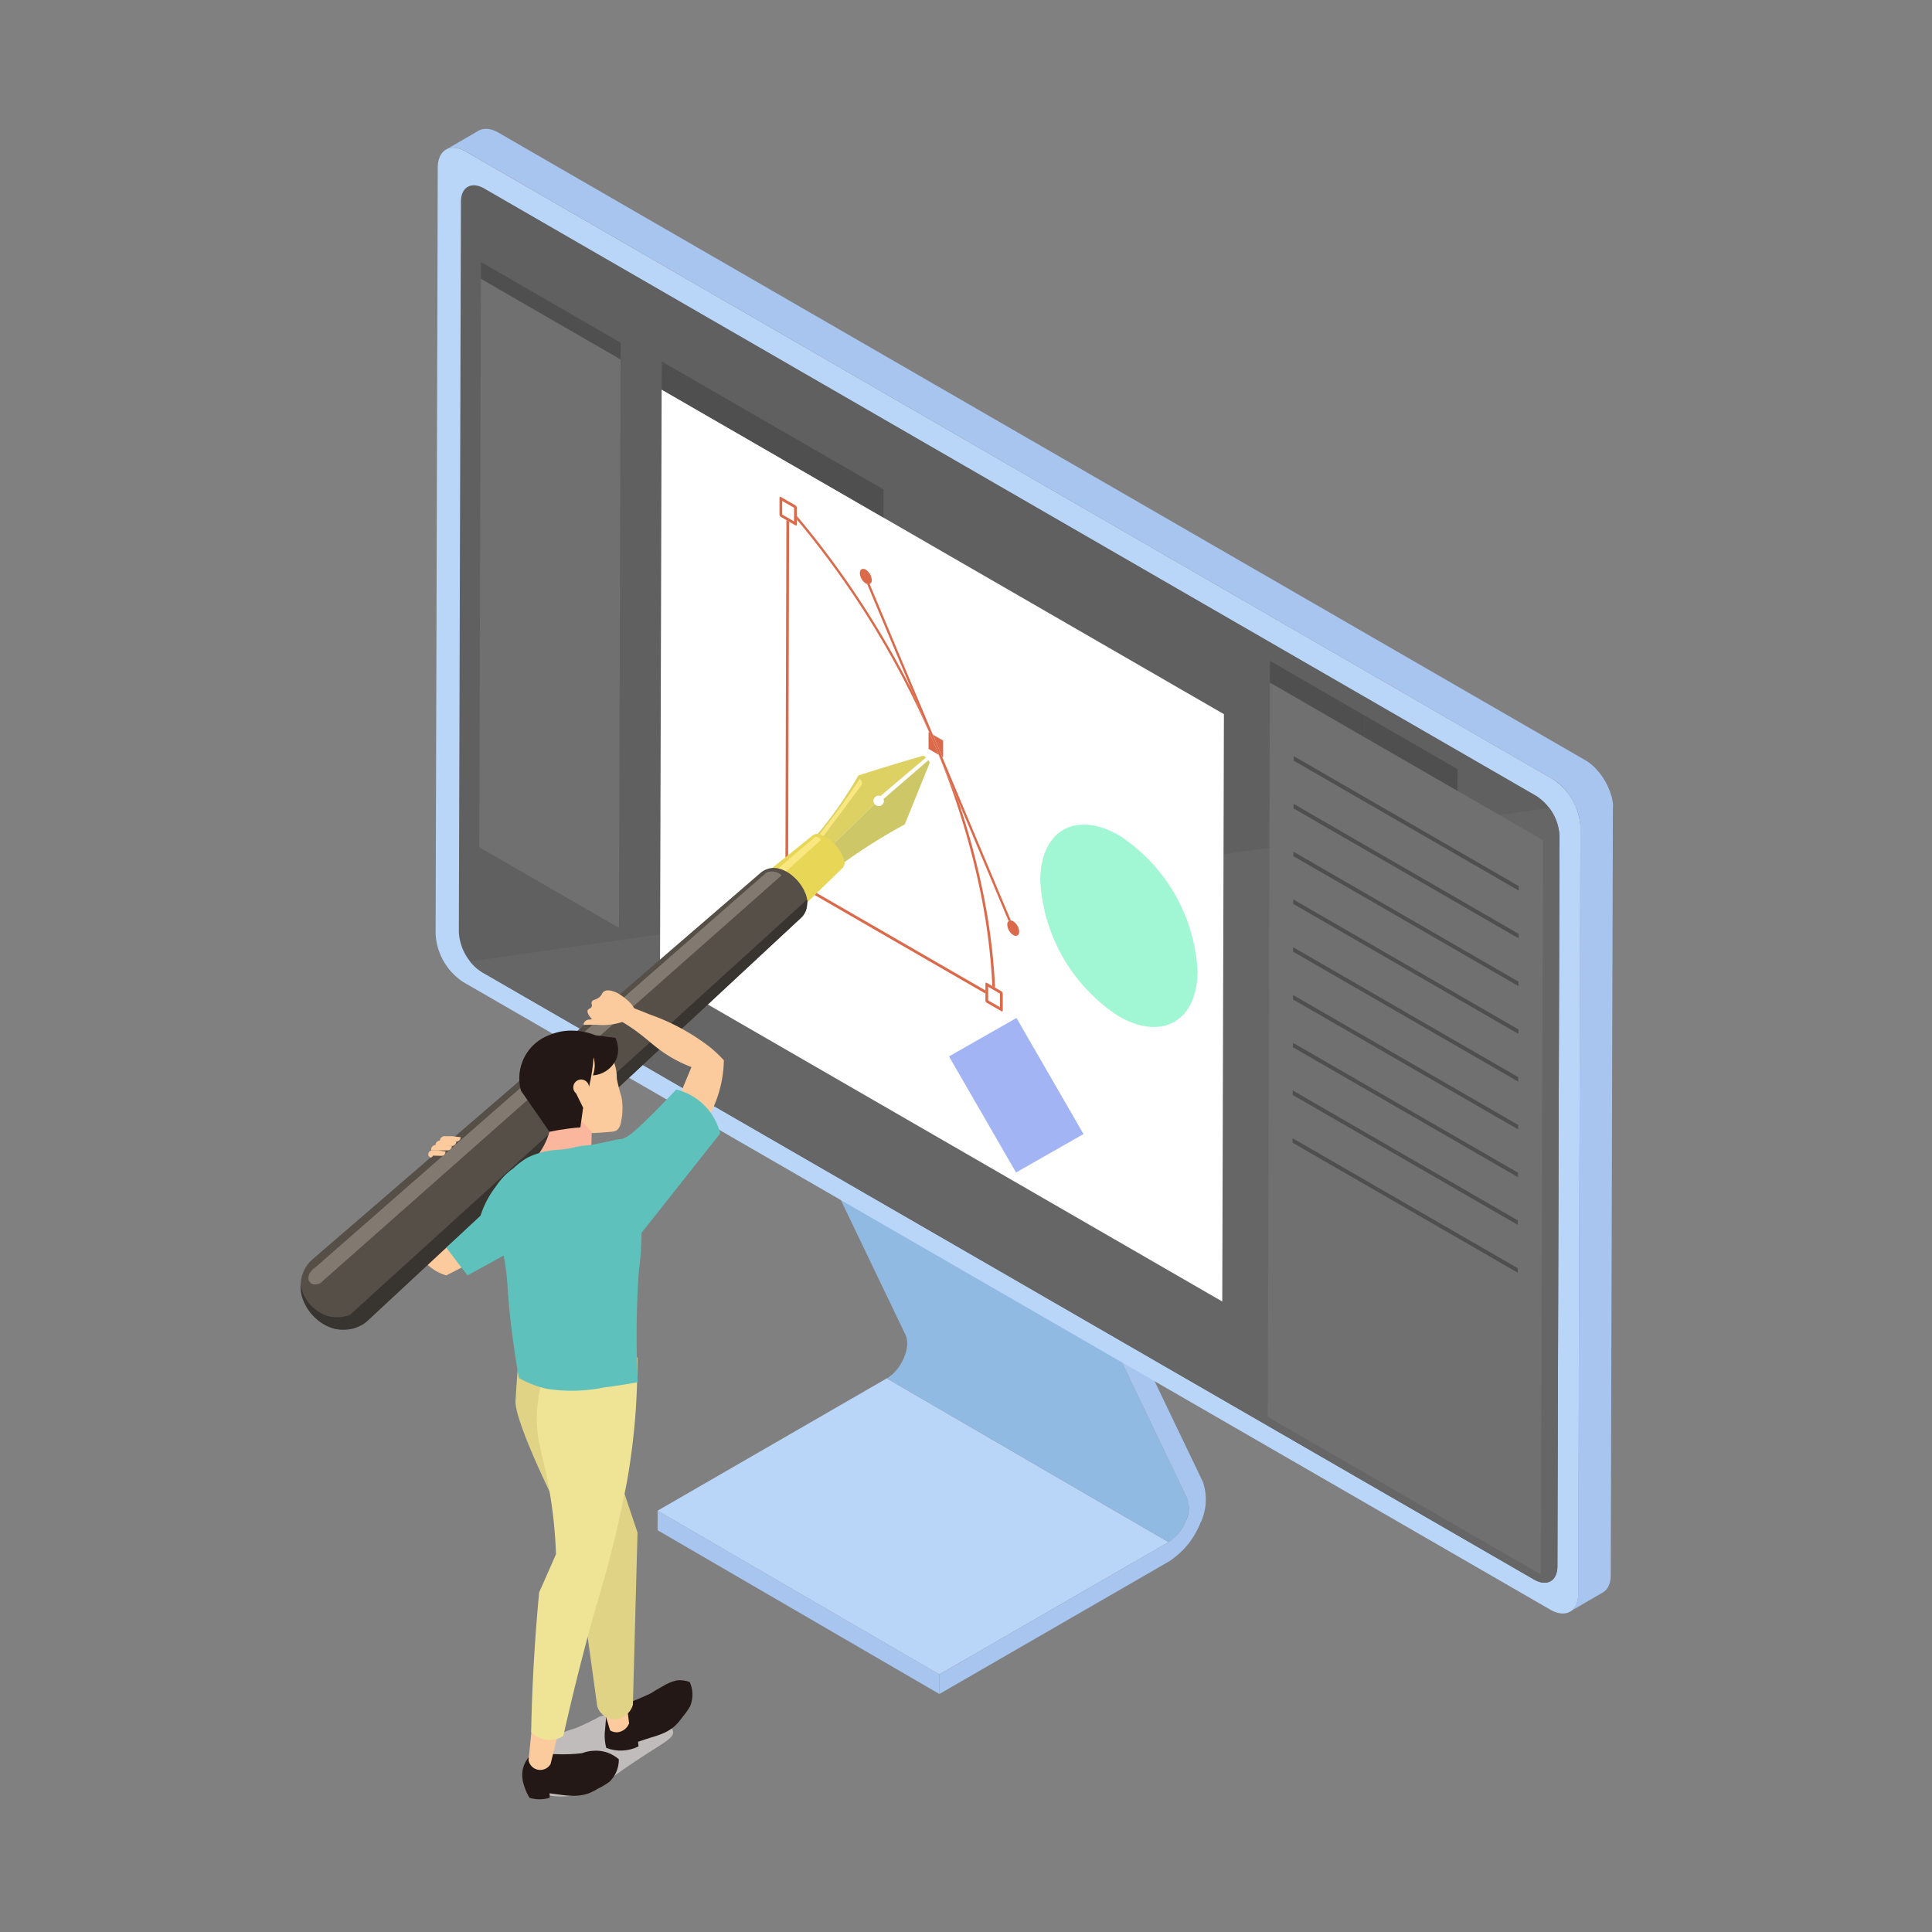 <svg xmlns="http://www.w3.org/2000/svg" xmlns:xlink="http://www.w3.org/1999/xlink" width="180" height="180" viewBox="0 0 180 180">
  <rect x="0" y="0" width="180" height="180" fill="#808080" stroke="none"/>
  <defs>
    <clipPath id="clip-path">
      <rect id="Rectangle_5190" data-name="Rectangle 5190" width="180" height="180" transform="translate(-6015 -20925)" fill="#fff"/>
    </clipPath>
    <clipPath id="clip-path-2">
      <rect id="Rectangle_3450" data-name="Rectangle 3450" width="122.285" height="155.64" fill="none"/>
    </clipPath>
    <clipPath id="clip-path-3">
      <path id="Path_12886" data-name="Path 12886" d="M68.712,437.831A21.3,21.3,0,0,1,66.5,438.9a24.977,24.977,0,0,0-2.819,1.075,5.009,5.009,0,0,0-2.042,3.183,4.22,4.22,0,0,0,2.294,2,5.793,5.793,0,0,0,3.6-.4c1.782-.6,1.972-1.149,5.451-3.383,1.86-1.194,2.616-1.575,2.571-2.105-.089-1.04-2.708-1.578-2.979-1.633a7.644,7.644,0,0,0-1.524-.153,8.329,8.329,0,0,0-2.332.342" transform="translate(-61.635 -437.489)" fill="none"/>
    </clipPath>
    <linearGradient id="linear-gradient" x1="-1.223" y1="0.783" x2="-1.202" y2="0.783" gradientUnits="objectBoundingBox">
      <stop offset="0" stop-color="#fff"/>
      <stop offset="0.85" stop-color="#bfbcbb"/>
      <stop offset="1" stop-color="#bfbcbb"/>
    </linearGradient>
    <clipPath id="clip-path-4">
      <path id="Path_12887" data-name="Path 12887" d="M90.69,428.488a4.136,4.136,0,0,0-1.322.558c-.422.228-.786.45-1.09.647-.753.355-1.368.61-1.8.782-.282.112-.489.193-.805.343a6.7,6.7,0,0,0-1.544,1.014c-.016.238-.043.593-.084,1.027-.031.326-.044.407-.051.527a4.449,4.449,0,0,0,.145,1.385,3.7,3.7,0,0,0,3.005-.14l-.046-.43c.433-.147.807-.27,1.1-.365a8.923,8.923,0,0,0,1.425-.508,3.974,3.974,0,0,0,.941-.631,5.719,5.719,0,0,0,.651-.767,7.251,7.251,0,0,0,.734-1.03,2.848,2.848,0,0,0,.157-1.682,2.784,2.784,0,0,0-.19-.581,2.6,2.6,0,0,0-.909-.172,2.246,2.246,0,0,0-.317.022" transform="translate(-83.986 -428.466)" fill="none"/>
    </clipPath>
    <linearGradient id="linear-gradient-2" x1="-4.371" y1="1.432" x2="-4.32" y2="1.432" gradientUnits="objectBoundingBox">
      <stop offset="0" stop-color="#8040cc"/>
      <stop offset="1" stop-color="#231815"/>
    </linearGradient>
    <clipPath id="clip-path-6">
      <path id="Path_12890" data-name="Path 12890" d="M67.978,447.934a3.533,3.533,0,0,0-1.179.226,14.1,14.1,0,0,1-2.3.1c-.181-.007-.47-.019-.875-.005a6.7,6.7,0,0,0-1.82.318,2.558,2.558,0,0,0-.583,1.465,3.047,3.047,0,0,0,.176,1.164,5.008,5.008,0,0,0,.5,1.12,3.277,3.277,0,0,0,.86.137h.092a3.275,3.275,0,0,0,.923-.138,1.55,1.55,0,0,0,.01-.176,1.519,1.519,0,0,0-.02-.244c.44.056.778.1.983.128a8.709,8.709,0,0,0,1.27.106c.076,0,.153,0,.239-.008a3.968,3.968,0,0,0,1.114-.205,5.714,5.714,0,0,0,.9-.446,7.331,7.331,0,0,0,1.083-.654,2.847,2.847,0,0,0,.811-1.482,2.806,2.806,0,0,0,.057-.608,3.257,3.257,0,0,0-1.067-.624,3.421,3.421,0,0,0-1.113-.181h-.065" transform="translate(-61.216 -447.933)" fill="none"/>
    </clipPath>
    <linearGradient id="linear-gradient-3" x1="-2.283" y1="1" x2="-2.245" y2="1" xlink:href="#linear-gradient-2"/>
    <clipPath id="clip-path-8">
      <path id="Path_12896" data-name="Path 12896" d="M63.266,249.448a4.308,4.308,0,0,0-2.674,5.188l2.661,3.836c.576-.12,1.193-.226,1.85-.308q.529-.066,1.027-.1.129-.918.258-1.836l-.652-1.329a.733.733,0,1,1,1.2-.608c.112-.457.213-.96.292-1.505.064-.442.107-.862.133-1.254a2.658,2.658,0,0,1-.064,1.686,2.577,2.577,0,0,0,2.235-1.657,2.5,2.5,0,0,0-.133-1.836l-1.841-.24a6.152,6.152,0,0,0-2.256-.441,5.163,5.163,0,0,0-2.036.408" transform="translate(-60.454 -249.04)" fill="none"/>
    </clipPath>
    <linearGradient id="linear-gradient-4" x1="-1.43" y1="5.645" x2="-1.404" y2="5.645" xlink:href="#linear-gradient-2"/>
  </defs>
  <g id="Mask_Group_436" data-name="Mask Group 436" transform="translate(6015 20925)" clip-path="url(#clip-path)">
    <g id="Group_2974" data-name="Group 2974" transform="translate(-5987 -20913)">
      <path id="Path_12831" data-name="Path 12831" d="M124.858,396.905,98.607,381.65l.005,1.822,26.25,15.255Z" transform="translate(-65.342 -252.901)" fill="#a8c5ef"/>
      <path id="Path_12832" data-name="Path 12832" d="M119.963,345.1l-21.355,12.33,26.25,15.255,21.356-12.33Z" transform="translate(-65.343 -228.682)" fill="#b9d6f9"/>
      <g id="Group_2959" data-name="Group 2959">
        <g id="Group_2958" data-name="Group 2958" clip-path="url(#clip-path-2)">
          <path id="Path_12833" data-name="Path 12833" d="M166.576,293.4c0-.024,0-.046.005-.069.006-.061.011-.121.013-.181,0-.039,0-.078,0-.117,0-.059,0-.116-.009-.173,0-.035-.005-.071-.01-.105-.008-.06-.02-.117-.034-.173-.006-.027-.011-.056-.019-.083a1.543,1.543,0,0,0-.087-.232l-13.687-28.536L126.5,248.478l13.687,28.537a1.482,1.482,0,0,1,.087.232c.008.026.012.055.019.082.013.057.026.114.034.174,0,.034.007.07.01.105,0,.056.008.114.009.173,0,.038,0,.078,0,.117,0,.059-.007.12-.013.181,0,.044-.009.089-.016.134s-.013.08-.021.12c-.011.06-.024.12-.039.182-.006.024-.011.049-.018.073-.023.087-.049.174-.079.262l-.015.042c-.032.093-.068.186-.108.281s-.086.189-.132.28l-.021.042q-.067.129-.141.251l-.027.045c-.051.082-.1.162-.158.238l-.028.038c-.047.064-.1.126-.145.187l-.052.064c-.039.046-.08.089-.12.133s-.059.064-.089.1c-.062.063-.126.123-.192.18l-.035.029c-.057.049-.115.094-.174.138l-.057.041c-.071.05-.142.1-.215.139L164.7,296.329c.073-.042.144-.089.215-.139l.057-.042q.089-.065.174-.137l.036-.03c.057-.05.114-.1.169-.156l.023-.024c.031-.031.06-.063.09-.1s.059-.061.088-.094l.032-.039.053-.064c.021-.026.043-.051.063-.077s.054-.073.081-.11l.028-.038.014-.019q.055-.078.107-.16c.013-.02.025-.04.037-.06l.027-.045.033-.054c.031-.053.061-.107.09-.161l.019-.036.021-.042c.015-.029.03-.058.045-.088.027-.057.054-.114.079-.173l.008-.019q.034-.081.065-.162c.016-.04.029-.079.043-.119l.015-.042.009-.024c.022-.066.042-.132.06-.2,0-.014.006-.027.01-.041s.012-.049.018-.074.018-.069.025-.1.008-.052.014-.079.014-.08.021-.12c0-.021.008-.044.011-.065" transform="translate(-83.826 -164.655)" fill="#91bae2"/>
          <path id="Path_12834" data-name="Path 12834" d="M151.221,198.243l-.085-29.916-26.251-15.255.085,29.916a5.268,5.268,0,0,0,.46,2.269l26.251,15.255a5.258,5.258,0,0,1-.46-2.269" transform="translate(-82.756 -101.433)" fill="#3c62a0"/>
          <path id="Path_12835" data-name="Path 12835" d="M166.823,225.691l-13.687-28.536a3.779,3.779,0,0,1-.33-1.625l-.085-29.916-26.251-15.255-1.586.915,26.251,15.255.085,29.917a5.269,5.269,0,0,0,.46,2.269l13.686,28.536a2.707,2.707,0,0,1-.154,2.158,4.026,4.026,0,0,1-1.587,1.9l-21.355,12.33.005,1.822,21.356-12.33a7.5,7.5,0,0,0,2.909-3.485,5.038,5.038,0,0,0,.282-3.955" transform="translate(-82.756 -99.635)" fill="#a8c5ef"/>
          <path id="Path_12836" data-name="Path 12836" d="M141.372,64.053,40.114,5.592c-1.437-.83-2.605-.164-2.61,1.486l-.2,71.407a5.714,5.714,0,0,0,2.593,4.491l101.258,58.461c1.437.83,2.605.164,2.61-1.487l.2-71.407a5.713,5.713,0,0,0-2.593-4.489" transform="translate(-24.718 -3.469)" fill="#b9d6f9"/>
          <path id="Path_12837" data-name="Path 12837" d="M148.89,63.19c0-.042,0-.084-.006-.125,0-.019,0-.038,0-.058l0-.025c0-.015,0-.029,0-.044,0-.042-.009-.085-.014-.127s-.012-.087-.019-.131v-.009c-.006-.041-.014-.081-.021-.122s-.018-.09-.027-.135l-.011-.049-.006-.028-.014-.06c-.011-.046-.024-.092-.036-.138s-.02-.067-.029-.1l-.005-.018L148.682,62c-.013-.045-.028-.09-.043-.134s-.03-.089-.046-.133l-.009-.025-.007-.02c-.01-.027-.02-.055-.031-.083s-.033-.084-.051-.126-.026-.061-.039-.091l-.007-.016-.007-.017q-.028-.063-.057-.125c-.022-.046-.044-.092-.066-.137l-.011-.021-.014-.027c-.019-.036-.037-.073-.056-.108s-.05-.089-.075-.134c-.013-.023-.025-.046-.038-.068l-.015-.027c-.023-.038-.048-.075-.071-.113-.035-.056-.069-.113-.106-.168l-.017-.026c-.053-.08-.108-.158-.165-.235q-.057-.077-.116-.151c-.032-.04-.064-.081-.1-.12l0,0v0c-.033-.04-.066-.079-.1-.117s-.067-.076-.1-.112l-.017-.018-.018-.019-.072-.075c-.036-.037-.073-.073-.11-.108l-.034-.032-.026-.025-.054-.05c-.038-.034-.077-.068-.116-.1l-.052-.042-.026-.021-.038-.031q-.057-.045-.114-.087l-.083-.059-.016-.011-.014-.01-.111-.073-.11-.067-.026-.015L45.041.357,44.958.311c-.036-.019-.071-.038-.107-.055L44.783.223,44.766.215l-.02-.009-.1-.044c-.035-.014-.07-.027-.105-.039L44.519.116,44.5.111,44.433.088l-.108-.03L44.274.047,44.252.042,44.219.035C44.18.027,44.142.021,44.1.016L44.037.009l-.025,0-.023,0c-.041,0-.082,0-.122,0l-.052,0-.041,0-.042,0a1.435,1.435,0,0,0-.15.022h0l-.032.009a1.306,1.306,0,0,0-.147.04l-.011.005a1.289,1.289,0,0,0-.2.092L40.151,1.941a1.259,1.259,0,0,1,.2-.092,1.275,1.275,0,0,1,.158-.046c.011,0,.021-.007.032-.009a1.449,1.449,0,0,1,.194-.025l.041,0a1.624,1.624,0,0,1,.2,0l.024,0a1.927,1.927,0,0,1,.215.033l.023.005a2.339,2.339,0,0,1,.229.064l.016.005q.121.041.247.1l.017.008c.085.039.171.083.258.134L143.26,60.584q.132.076.26.166l.016.011c.08.056.159.115.236.178l.026.021q.112.092.221.193l.026.024q.11.1.216.216l.018.019q.113.12.22.249l0,0q.11.132.213.271h0c.062.085.122.172.18.26.036.055.07.111.1.167s.059.093.087.141l.037.067c.046.08.09.161.132.243l.014.027c.05.1.1.2.142.3l.007.015c.043.1.084.2.121.3l.008.02q.057.154.1.309l.005.019q.045.149.08.3l.007.028c.023.1.044.2.06.306v.005c.016.1.028.2.037.306,0,.008,0,.016,0,.024.008.1.012.2.012.3l-.2,71.407c0,.1-.005.194-.013.285,0,.008,0,.017,0,.025q-.013.126-.035.243l-.006.031c-.016.075-.034.147-.056.216l-.012.038a1.851,1.851,0,0,1-.073.185c0,.007-.005.014-.009.021a1.588,1.588,0,0,1-.1.189l-.016.022a1.45,1.45,0,0,1-.1.134c-.013.015-.026.029-.04.044a1.287,1.287,0,0,1-.1.095l-.042.036a1.263,1.263,0,0,1-.15.1l3.039-1.766a1.233,1.233,0,0,0,.15-.1c.015-.011.028-.024.042-.036a1.286,1.286,0,0,0,.1-.094l.04-.044a1.5,1.5,0,0,0,.1-.134c.005-.008.011-.014.016-.022l0-.005a1.7,1.7,0,0,0,.1-.178l0-.006.009-.021c.018-.039.035-.079.051-.121.008-.021.014-.043.021-.064l.013-.038c0-.012.008-.023.011-.034.013-.043.024-.087.035-.133,0-.016.006-.033.01-.049s0-.021.006-.031.007-.031.009-.047c.007-.04.013-.082.019-.124,0-.023.005-.048.007-.071,0-.008,0-.017,0-.025s0-.019,0-.029c0-.04.006-.081.008-.123s0-.083,0-.126v-.007l.2-71.407c0-.039,0-.078,0-.117" transform="translate(-26.606)" fill="#a8c5ef"/>
          <path id="Path_12838" data-name="Path 12838" d="M144.106,72.494,46.092,15.906c-1.2-.691-2.171-.137-2.175,1.238l-.193,68.032a4.76,4.76,0,0,0,2.161,3.743L143.9,145.506c1.2.692,2.171.137,2.175-1.239l.193-68.032a4.761,4.761,0,0,0-2.161-3.741" transform="translate(-28.974 -10.343)" fill="#606060"/>
          <path id="Path_12839" data-name="Path 12839" d="M46.824,201.858a4.01,4.01,0,0,0,1.115,1l98.013,56.588c1.2.691,2.171.137,2.175-1.239l.193-68.032a4.635,4.635,0,0,0-.953-2.62Z" transform="translate(-31.028 -124.285)" fill="#666"/>
          <path id="Path_12840" data-name="Path 12840" d="M99.429,72.011l-.155,54.721,52.385,30.244.155-54.721Z" transform="translate(-65.784 -47.718)" fill="#fff"/>
          <path id="Path_12841" data-name="Path 12841" d="M99.742,64.261l-.007,2.614L120.4,78.8l.007-2.614Z" transform="translate(-66.089 -42.583)" fill="#4f4f4f"/>
          <path id="Path_12842" data-name="Path 12842" d="M211.644,193.174c-4.048-2.337-7.339-.46-7.352,4.19a16.1,16.1,0,0,0,7.3,12.653c4.047,2.336,7.34.462,7.353-4.19a16.1,16.1,0,0,0-7.3-12.653" transform="translate(-135.374 -127.341)" fill="#a1f7d4"/>
          <path id="Path_12843" data-name="Path 12843" d="M185.38,245.565l-6.286,3.582,6.245,10.817,6.286-3.582Z" transform="translate(-118.677 -162.724)" fill="#a2b4f4"/>
          <path id="Path_12844" data-name="Path 12844" d="M149.4,127.1l.031.018-1.682-4.007a83.815,83.815,0,0,0-10.687-16.19v.333a83.207,83.207,0,0,1,12.236,19.615l.1.231" transform="translate(-90.821 -70.849)" fill="#db6a4b"/>
          <path id="Path_12845" data-name="Path 12845" d="M133.9,140.345l.255.147.092-32.278-.256-.147Z" transform="translate(-88.726 -71.611)" fill="#db6a4b"/>
          <path id="Path_12846" data-name="Path 12846" d="M136.771,208.017l17.669,10.2v-.294l-17.669-10.2Z" transform="translate(-90.631 -137.648)" fill="#db6a4b"/>
          <path id="Path_12847" data-name="Path 12847" d="M180.45,186.119a70.017,70.017,0,0,0-2.364-8.861l-1.834-4.369-.023-.013a71.746,71.746,0,0,1,3.972,13.174,57.147,57.147,0,0,1,1.033,8.376l.256.148a57.5,57.5,0,0,0-1.041-8.454" transform="translate(-116.779 -114.556)" fill="#db6a4b"/>
          <path id="Path_12848" data-name="Path 12848" d="M133.024,102.77l0,1.27,1.105.638,0-1.27Z" transform="translate(-88.146 -68.101)" fill="#fff"/>
          <path id="Path_12849" data-name="Path 12849" d="M133.755,102.432l-1.361-.786c-.071-.041-.128-.008-.128.073l0,1.563a.28.28,0,0,0,.127.221l1.361.786c.07.04.128.008.128-.074v-.8l0-.761a.28.28,0,0,0-.127-.22m-.133,1.489-1.1-.638,0-1.27,1.105.638Z" transform="translate(-87.644 -67.344)" fill="#db6a4b"/>
          <path id="Path_12850" data-name="Path 12850" d="M173.5,166.665l-.061-.035,0,1.563.942.543.023.013-.868-2.067Z" transform="translate(-114.929 -110.418)" fill="#db6a4b"/>
          <path id="Path_12851" data-name="Path 12851" d="M174.625,167.308l.868,2.067.092.053,0-1.563Z" transform="translate(-115.716 -110.867)" fill="#db6a4b"/>
          <path id="Path_12852" data-name="Path 12852" d="M163.475,141.822l-.868-2.067-5.888-14.027a.347.347,0,0,1-.23,0l4.132,9.844,1.682,4.007.867,2.067,1.834,4.369,4.667,11.118a.287.287,0,0,1,.206-.058Z" transform="translate(-103.698 -83.314)" fill="#db6a4b"/>
          <path id="Path_12853" data-name="Path 12853" d="M195.737,218.723a.524.524,0,0,0-.22-.075.286.286,0,0,0-.206.058.413.413,0,0,0-.131.335,1.221,1.221,0,0,0,.553.958c.308.177.557.035.558-.317a1.223,1.223,0,0,0-.555-.96" transform="translate(-129.336 -144.887)" fill="#db6a4b"/>
          <path id="Path_12854" data-name="Path 12854" d="M155.026,121.626c-.307-.177-.557-.035-.558.318a1.221,1.221,0,0,0,.554.959.639.639,0,0,0,.129.057.35.35,0,0,0,.229,0,.367.367,0,0,0,.2-.374,1.221,1.221,0,0,0-.553-.959" transform="translate(-102.359 -80.546)" fill="#db6a4b"/>
          <path id="Path_12855" data-name="Path 12855" d="M132.737,203.955l0,1.27,1.105.638,0-1.27Z" transform="translate(-87.956 -135.151)" fill="#fff"/>
          <path id="Path_12856" data-name="Path 12856" d="M133.468,203.617l-.59-.341-.256-.147-.515-.3c-.071-.041-.128-.008-.128.074l0,1.563a.279.279,0,0,0,.127.22l1.361.786c.07.04.128.008.128-.073l0-.637v-.295l0-.632a.282.282,0,0,0-.127-.221m-.133,1.489-1.1-.638,0-1.27,1.105.638Z" transform="translate(-87.454 -134.395)" fill="#db6a4b"/>
          <path id="Path_12857" data-name="Path 12857" d="M189.9,236.961l0,1.27,1.1.638,0-1.27Z" transform="translate(-125.838 -157.023)" fill="#fff"/>
          <path id="Path_12858" data-name="Path 12858" d="M190.633,236.622l-.588-.339-.256-.148-.517-.3c-.071-.041-.128-.008-.129.073l0,1.563a.28.28,0,0,0,.128.22l1.36.785c.071.041.129.009.129-.072l0-1.563a.283.283,0,0,0-.128-.221m-.133,1.489-1.1-.638,0-1.27,1.1.638Z" transform="translate(-125.334 -156.266)" fill="#db6a4b"/>
          <path id="Path_12859" data-name="Path 12859" d="M267.333,152.922l-.194,68.416,25.44,14.688.194-68.416ZM290.418,207.9,269.451,195.8v-.41l20.967,12.105Zm.012-4.451-20.967-12.106v-.41l20.967,12.106Zm.013-4.45L269.476,186.9v-.41l20.967,12.105Zm.012-4.451-20.967-12.105v-.41l20.967,12.105Zm.013-4.45L269.5,178v-.41l20.967,12.105Zm.013-4.45-20.967-12.106v-.41l20.967,12.105Zm.012-4.451L269.526,169.1v-.409l20.967,12.105Zm.013-4.45-20.967-12.105v-.41l20.967,12.105Zm.012-4.45L269.552,160.2v-.411l20.967,12.105Z" transform="translate(-177.02 -101.334)" fill="#707070"/>
          <path id="Path_12860" data-name="Path 12860" d="M293.577,161.973l-.006,2.017-.091-.052,8.783,5.071.006-2.017Z" transform="translate(-194.476 -107.332)" fill="#4f4f4f"/>
          <path id="Path_12861" data-name="Path 12861" d="M267.72,146.942l-.006,2.017,8.692,5.018.091.053.006-2.017Z" transform="translate(-177.401 -97.371)" fill="#4f4f4f"/>
          <path id="Path_12862" data-name="Path 12862" d="M274.18,212.847v.411l20.967,12.105v-.411Z" transform="translate(-181.685 -141.044)" fill="#4f4f4f"/>
          <path id="Path_12863" data-name="Path 12863" d="M274.217,199.657v.41l20.967,12.105v-.41Z" transform="translate(-181.71 -132.303)" fill="#4f4f4f"/>
          <path id="Path_12864" data-name="Path 12864" d="M274.255,186.466v.41l20.967,12.105v-.41Z" transform="translate(-181.735 -123.562)" fill="#4f4f4f"/>
          <path id="Path_12865" data-name="Path 12865" d="M274.292,173.273v.411l20.967,12.105v-.411Z" transform="translate(-181.76 -114.82)" fill="#4f4f4f"/>
          <path id="Path_12866" data-name="Path 12866" d="M273.993,278.8v.411l20.967,12.105v-.411Z" transform="translate(-181.561 -184.75)" fill="#4f4f4f"/>
          <path id="Path_12867" data-name="Path 12867" d="M274.03,265.614v.41L295,278.129v-.41Z" transform="translate(-181.586 -176.01)" fill="#4f4f4f"/>
          <path id="Path_12868" data-name="Path 12868" d="M274.068,252.423v.41l20.967,12.105v-.41Z" transform="translate(-181.611 -167.269)" fill="#4f4f4f"/>
          <path id="Path_12869" data-name="Path 12869" d="M274.105,239.23v.41l20.967,12.105v-.41Z" transform="translate(-181.636 -158.527)" fill="#4f4f4f"/>
          <path id="Path_12870" data-name="Path 12870" d="M274.142,226.04v.41l20.967,12.105v-.41Z" transform="translate(-181.66 -149.786)" fill="#4f4f4f"/>
          <path id="Path_12871" data-name="Path 12871" d="M49.517,41.413l-.15,52.963,13.014,7.514.15-52.963Z" transform="translate(-32.713 -27.443)" fill="#707070"/>
          <path id="Path_12872" data-name="Path 12872" d="M49.816,36.787l0,1.561,13.019,7.516,0-1.561Z" transform="translate(-33.008 -24.377)" fill="#4f4f4f"/>
          <path id="Path_12873" data-name="Path 12873" d="M37.937,309.394,36,310.388a4.286,4.286,0,0,1-2.168-1.454l2.9-1.739Z" transform="translate(-22.418 -203.563)" fill="#fbcb9e"/>
          <path id="Path_12874" data-name="Path 12874" d="M143.555,177.34a.482.482,0,0,1,.652-.455l4.247-3.592a1.193,1.193,0,0,0-.249-.167q-1.32.383-2.66.788-1.722.521-3.394,1.054a38.2,38.2,0,0,1-6.067,7.943l.849,1.254,6.732-6.522a.481.481,0,0,1-.11-.3" transform="translate(-90.176 -114.723)" fill="#ddd164"/>
          <path id="Path_12875" data-name="Path 12875" d="M150.338,174.375l-4.179,3.614a.48.48,0,0,1,.035.179.484.484,0,0,1-.862.3l-6.732,6.522.856,1.265a52.3,52.3,0,0,1,5.32-3.912c1.156-.742,2.283-1.4,3.365-1.988l2.318-5.723a1.142,1.142,0,0,0-.121-.26" transform="translate(-91.844 -115.55)" fill="#cec767"/>
          <path id="Path_12876" data-name="Path 12876" d="M147.107,179.557a.47.47,0,0,1,.214.32.442.442,0,0,1-.046.262l-3.593,4.811-.3-.234q.836-1.059,1.684-2.218,1.1-1.5,2.038-2.942" transform="translate(-95.014 -118.984)" fill="#f9e780"/>
          <path id="Path_12877" data-name="Path 12877" d="M135.958,197.246a3.735,3.735,0,0,0-2.294-2.476.685.685,0,0,0-.669.11l-4.28,3.439,3,3.551,4.055-3.945a.684.684,0,0,0,.184-.678" transform="translate(-85.293 -129.036)" fill="#e8d756"/>
          <path id="Path_12878" data-name="Path 12878" d="M130.69,198.837l3.864-3.295a.553.553,0,0,1,.4.128.5.5,0,0,1,.126.175l-3.864,3.458Z" transform="translate(-86.602 -129.576)" fill="#f9e780"/>
          <path id="Path_12879" data-name="Path 12879" d="M47.211,207.41v0c0-.008,0-.016,0-.023,0-.043,0-.079,0-.1v-.005c0-.023,0-.044,0-.064,0-.049-.011-.1-.019-.142v-.009h0v0c0-.008,0-.016,0-.025s-.008-.043-.013-.066l-.008-.04,0-.009v-.006c-.007-.03-.015-.063-.026-.1l-.009-.035c-.006-.02-.015-.049-.025-.083l0-.009c-.008-.025-.017-.052-.028-.083v0h0v0c-.017-.048-.032-.088-.053-.136v0L47,206.432l-.034-.077,0-.006-.013-.029,0-.007,0-.007,0-.008-.011-.022c-.012-.026-.024-.05-.036-.073l-.015-.029-.04-.074a4.217,4.217,0,0,0-.932-1.162,3.331,3.331,0,0,0-1.148-.688l-.015-.005c-.036-.012-.073-.023-.109-.032l-.087-.023-.038-.008a1.838,1.838,0,0,0-1.364.2l-.007,0-.023.014h0c-.036.022-.061.037-.09.058h0l-.007.005-.007,0-.01.007-.035.027c-.027.02-.054.041-.077.059l0,0,0,0L1.13,240.584h0l0,0-.079.075-.111.1-.027.029a2.515,2.515,0,0,0-.258.3h0s-.059.078-.132.192l-.014.021a2.484,2.484,0,0,0-.142.249,3.132,3.132,0,0,0-.205.492l-.02.064-.017.059c-.009.032-.017.064-.025.1l0,.012a3.254,3.254,0,0,0-.069.392c0,.007,0,.013,0,.02v.011c0,.045-.008.091-.011.136v.032c0,.025,0,.05,0,.073,0,.046,0,.1,0,.152H0v0H0c0,.081,0,.164.009.233.008.1.014.157.024.224h0l.013.087,0-.011c.01.068.023.137.037.2.005.026.011.053.019.082a3.547,3.547,0,0,0,.192.586c.012.03.026.06.038.089s.014.033.022.049a4.315,4.315,0,0,0,.594.959l.025.029c.041.05.083.1.127.148l.042.045c.041.045.083.088.125.131l.013.013a4.44,4.44,0,0,0,.764.609l.037.023.068.042.006,0,.066.038.03.018.014.007.013.007a3.492,3.492,0,0,0,.331.163l.024.01c.082.035.155.063.217.086a2.849,2.849,0,0,0,.394.116l.01,0,.008,0,.039.008.084.017.055.011h0l.017,0,.011,0,.02,0,.116.017h.009l.048.005h.006l.032,0H3.71l.056,0h.007l.051,0c.032,0,.1.006.185.006a2.955,2.955,0,0,0,.3-.012l.032,0,.053,0c.04,0,.081-.009.121-.016a3.079,3.079,0,0,0,.8-.224l0,0,.006,0,.032-.014.008,0,.049-.022.013-.006,0,0c.044-.02.084-.04.122-.06l.04-.022.056-.031.006,0,0,0,.036-.021.011-.006.01-.007c.063-.038.116-.073.16-.1l.045-.031,0,0,0,0,.027-.02c.024-.017.048-.035.073-.055l.024-.018.022-.018.06-.047c.038-.03.085-.075.122-.107h0l40.385-37.535,0,0,0,0,.065-.066.008-.009.009-.01.016-.017.006-.007.016-.018.028-.033a1.446,1.446,0,0,0,.094-.126,1.73,1.73,0,0,0,.244-.519l.005-.018c.006-.023.012-.046.018-.069a1.846,1.846,0,0,0,.034-.184c0-.016,0-.031.006-.047s0-.032.005-.048a1.546,1.546,0,0,0,.007-.173v-.016" transform="translate(0 -135.267)" fill="#564f47"/>
          <path id="Path_12880" data-name="Path 12880" d="M47.211,213.186v0c0-.008,0-.016,0-.023,0-.043,0-.079,0-.1v-.005c0-.023,0-.044,0-.064,0-.049-.011-.1-.019-.142l-42.591,38.7a3.409,3.409,0,0,1-2.079.1A3.736,3.736,0,0,1,0,248.724c0,.046,0,.1,0,.152H0v0H0c0,.081,0,.164.009.233.008.1.014.157.024.224h0l.013.087,0-.011c.01.068.023.137.037.2.005.026.011.053.019.082a3.546,3.546,0,0,0,.192.586c.012.03.026.06.038.089s.014.033.022.049a4.315,4.315,0,0,0,.594.959l.025.029c.041.05.083.1.127.148l.042.045c.041.045.083.088.125.131l.013.013a4.442,4.442,0,0,0,.764.609l.037.023.068.041.006,0,.066.038.03.018.014.007.013.007a3.489,3.489,0,0,0,.331.163l.024.01c.082.035.155.063.217.086a2.845,2.845,0,0,0,.394.116l.01,0,.008,0,.039.008.084.017.055.011h0l.017,0,.011,0,.02,0,.116.017h.009l.048.005h.006l.032,0H3.71l.056,0h.007l.051,0c.032,0,.1.006.185.006a2.964,2.964,0,0,0,.3-.012l.032,0,.053,0c.04,0,.081-.009.121-.016a3.081,3.081,0,0,0,.8-.224l0,0,.006,0,.032-.014.008,0,.049-.022.013-.006,0,0c.044-.02.084-.04.122-.06l.04-.022.056-.031.006,0,0,0L5.7,252.5l.011-.006.01-.007c.063-.038.116-.073.16-.1l.045-.031,0,0,0,0,.027-.02c.024-.017.048-.035.073-.055l.024-.018.022-.018.06-.047c.038-.03.085-.075.122-.107h0L46.644,214.55l0,0,0,0,.065-.066.008-.009.009-.01.016-.017.006-.007.016-.018.028-.033a1.443,1.443,0,0,0,.094-.125,1.73,1.73,0,0,0,.244-.519l.005-.018c.006-.023.012-.046.018-.069a1.846,1.846,0,0,0,.034-.184c0-.016,0-.031.006-.047s0-.032.005-.048a1.546,1.546,0,0,0,.007-.173v-.016" transform="translate(0 -141.044)" fill="#383430"/>
          <path id="Path_12881" data-name="Path 12881" d="M44.835,205.2,2.774,242.015a1.4,1.4,0,0,0-.381.354.926.926,0,0,0-.234.786.684.684,0,0,0,.3.372.941.941,0,0,0,1.083-.313l42.677-37.731a.925.925,0,0,0-.161-.161,1.415,1.415,0,0,0-1.226-.122" transform="translate(-1.414 -135.919)" fill="#827970"/>
          <path id="Path_12882" data-name="Path 12882" d="M38.544,278.713a.4.4,0,0,1,.012-.262.479.479,0,0,1,.51-.239h.613l.772.092a.428.428,0,0,1-.117.288.443.443,0,0,1-.36.121Z" transform="translate(-25.531 -184.354)" fill="#fbcb9e"/>
          <path id="Path_12883" data-name="Path 12883" d="M36.115,281.142a.4.4,0,0,1,.012-.262.479.479,0,0,1,.51-.239h.613l.772.093a.427.427,0,0,1-.117.287.442.442,0,0,1-.36.121Z" transform="translate(-23.921 -185.964)" fill="#fbcb9e"/>
          <path id="Path_12884" data-name="Path 12884" d="M37.329,279.927a.4.4,0,0,1,.012-.262.479.479,0,0,1,.51-.239h.613l.772.093a.425.425,0,0,1-.117.287.442.442,0,0,1-.36.121Z" transform="translate(-24.725 -185.159)" fill="#fbcb9e"/>
          <path id="Path_12885" data-name="Path 12885" d="M35.3,282.646a.469.469,0,0,1,.01-.262.385.385,0,0,1,.426-.239h.513l.646.093a.478.478,0,0,1-.1.287.33.33,0,0,1-.3.121l-.781-.017a.2.2,0,0,1-.012.036.309.309,0,0,1-.2.152l-.2-.171" transform="translate(-23.384 -186.961)" fill="#fbcb9e"/>
        </g>
      </g>
      <g id="Group_2961" data-name="Group 2961" transform="translate(20.792 147.586)">
        <g id="Group_2960" data-name="Group 2960" clip-path="url(#clip-path-3)">
          <rect id="Rectangle_3451" data-name="Rectangle 3451" width="16.117" height="14.193" transform="translate(-3.605 2.221) rotate(-31.637)" fill="url(#linear-gradient)"/>
        </g>
      </g>
      <g id="Group_2963" data-name="Group 2963" transform="translate(28.332 144.542)">
        <g id="Group_2962" data-name="Group 2962" clip-path="url(#clip-path-4)">
          <rect id="Rectangle_3452" data-name="Rectangle 3452" width="6.665" height="8.382" transform="matrix(0.011, -1, 1, 0.011, -0.094, 6.578)" fill="url(#linear-gradient-2)"/>
        </g>
      </g>
      <g id="Group_2965" data-name="Group 2965">
        <g id="Group_2964" data-name="Group 2964" clip-path="url(#clip-path-2)">
          <path id="Path_12888" data-name="Path 12888" d="M82.36,431.254l1.058,3.5a1.191,1.191,0,0,0,.682.177,1.314,1.314,0,0,0,1.088-.836l-.4-3.2-2.432.352" transform="translate(-54.576 -285.538)" fill="#fbcb9e"/>
          <path id="Path_12889" data-name="Path 12889" d="M65.566,340.786l-5.922-.6c-.019.214-.047.538-.079.933-.127,1.583-.192,2.774-.195,2.833-.072,1.421,2.114,6.577,5.486,13.069l2.133,15.4a1.78,1.78,0,0,0,1.368,1.164,1.837,1.837,0,0,0,1.948-1.318q.217-8.026.433-16.052l-5.172-15.424" transform="translate(-39.341 -225.425)" fill="#e0d386"/>
        </g>
      </g>
      <g id="Group_2967" data-name="Group 2967" transform="translate(20.651 151.109)">
        <g id="Group_2966" data-name="Group 2966" clip-path="url(#clip-path-6)">
          <rect id="Rectangle_3454" data-name="Rectangle 3454" width="9.035" height="4.531" transform="translate(-0.026 0)" fill="url(#linear-gradient-3)"/>
        </g>
      </g>
      <g id="Group_2969" data-name="Group 2969">
        <g id="Group_2968" data-name="Group 2968" clip-path="url(#clip-path-2)">
          <path id="Path_12891" data-name="Path 12891" d="M63.358,439.311q-.189,1.9-.378,3.8a1.109,1.109,0,0,0,2.051.346l.781-3.176-2.454-.966" transform="translate(-41.734 -291.111)" fill="#fbcb9e"/>
          <path id="Path_12892" data-name="Path 12892" d="M73.589,339.313l-8.076.014a13.71,13.71,0,0,0-1.289,5.706c0,2.014.489,3.141,1.01,5.789a43.613,43.613,0,0,1,.78,6.826l-1.571,3.564q-.346,3.629-.551,7.535-.143,2.8-.192,5.475a2.414,2.414,0,0,0,2.992.375c1.145-5.1,2.23-9.167,3-11.9a108.13,108.13,0,0,0,2.981-12.086,63.444,63.444,0,0,0,.919-11.294" transform="translate(-42.212 -224.847)" fill="#efe495"/>
          <path id="Path_12893" data-name="Path 12893" d="M46.211,288.026a8.727,8.727,0,0,0-1.247,1.265,8.848,8.848,0,0,0-1.521,2.845l-1.151,1.069L40.258,295.1l1.971,2.589,5.375-2.952a7.265,7.265,0,0,0,.05-3.981,7.187,7.187,0,0,0-1.443-2.726" transform="translate(-26.677 -190.861)" fill="#5fc1bc"/>
          <path id="Path_12894" data-name="Path 12894" d="M68.9,249.977A5.03,5.03,0,0,1,71.1,251.8a2.908,2.908,0,0,1,.271.412,4.008,4.008,0,0,1,.358,1.743,15.463,15.463,0,0,0,.437,1.707,5.925,5.925,0,0,1-.045,2.34,1.288,1.288,0,0,1-.327.715c-.185.169-.367.187-1.258.254-1.076.082-1.267.09-1.508-.048s-.274-.275-.535-.584a5.41,5.41,0,0,0-1.358-1.056c-1.145-.742-1.764-.777-2.4-1.789a4.137,4.137,0,0,1-.831-3.4,3.675,3.675,0,0,1,1.888-2.1,4.554,4.554,0,0,1,3.115-.015" transform="translate(-42.264 -165.469)" fill="#fbcb9e"/>
          <path id="Path_12895" data-name="Path 12895" d="M70.07,272.35,70,274.79H64.795a6.575,6.575,0,0,0,1.559-4.871,6.755,6.755,0,0,1,3.716,2.431" transform="translate(-42.937 -178.862)" fill="#fbb69e"/>
        </g>
      </g>
      <g id="Group_2971" data-name="Group 2971" transform="translate(20.394 84.013)">
        <g id="Group_2970" data-name="Group 2970" clip-path="url(#clip-path-8)">
          <rect id="Rectangle_3456" data-name="Rectangle 3456" width="12.921" height="13.01" transform="translate(-4.269 7.237) rotate(-61.157)" fill="url(#linear-gradient-4)"/>
        </g>
      </g>
      <g id="Group_2973" data-name="Group 2973">
        <g id="Group_2972" data-name="Group 2972" clip-path="url(#clip-path-2)">
          <path id="Path_12897" data-name="Path 12897" d="M160.763,226.994h0" transform="translate(-106.53 -150.418)" fill="#98eac7"/>
          <path id="Path_12898" data-name="Path 12898" d="M67.27,286.921a29.668,29.668,0,0,0-.258-3.551c-.073-.55-.126-.676-.185-1.2a14.425,14.425,0,0,1-.272-1.875c.073-.722.367-.94.205-1.2-.055-.088-.287-.374-1.772-.13-.118.019-.054.012-.861.185s-1.232.264-1.532.308c-.629.093-.6.039-1.133.135-.48.087-.631.153-1.124.232-.425.068-.707.082-.92.1a7.239,7.239,0,0,0-2.783.726,7.415,7.415,0,0,0-1.309.991,6.108,6.108,0,0,0-1.545,1.58c-.29.563-.284,1.1-.015,2.948.2,1.387.3,2.08.519,3.01.674,2.917.306,3.441,1.038,8.718.1.721.267,1.863.512,3.278a9.325,9.325,0,0,0,2.658,1.019,15.064,15.064,0,0,0,5.272-.133c.8-.1,1.874-.252,3.151-.493a86.862,86.862,0,0,1,.093-10.261c.011-.089.061-.467.111-.983a31.316,31.316,0,0,0,.147-3.406" transform="translate(-35.495 -184.794)" fill="#5fc1bc"/>
          <path id="Path_12899" data-name="Path 12899" d="M91.38,250.672l1.506-3.617a12.507,12.507,0,0,1-2.466-1.265c-1.346-.9-1.966-1.7-3.751-2.8-.408-.251-.749-.438-.959-.55-.563-.556-.6-1.22-.362-1.435.2-.176.647-.111,1.06.156,1.077.378,1.958.729,2.586.99a19.973,19.973,0,0,1,5.683,3.1,14.073,14.073,0,0,1,1.227,1.162,11.223,11.223,0,0,1-1.474,5.373,10.755,10.755,0,0,1-1.42,1.92,3.028,3.028,0,0,1-1.13-.991,3.113,3.113,0,0,1-.5-2.045" transform="translate(-56.464 -159.638)" fill="#fbcb9e"/>
          <path id="Path_12900" data-name="Path 12900" d="M87.765,271.747a1.224,1.224,0,0,1-.33-.79,1.181,1.181,0,0,1,.162-.623,1.453,1.453,0,0,1,.677-.569c.43-.2,1.609-1.206,4.668-4.438a5.6,5.6,0,0,1,4.095,4.094l-7.323,9.253Z" transform="translate(-57.939 -175.82)" fill="#5fc1bc"/>
          <path id="Path_12901" data-name="Path 12901" d="M83.67,240.209c.181-.5-.462-1.315-1.613-2-.734-.35-1.091-.286-1.282-.153-.21.145-.166.337-.47.564s-.592.194-.67.411c-.06.165.075.258,0,.432-.083.194-.291.179-.368.325-.06.114-.042.333.346.794a3.379,3.379,0,0,0,1.028.277,3.343,3.343,0,0,0,.572.01,2.809,2.809,0,0,0,1.758-.133c.283-.123.6-.262.7-.529" transform="translate(-52.509 -157.679)" fill="#fbcb9e"/>
          <path id="Path_12902" data-name="Path 12902" d="M81.767,245.943a5.731,5.731,0,0,1-2.393.255l-1.216.015a.522.522,0,0,1,.55-.486l.62-.156,2.439.371" transform="translate(-51.792 -162.729)" fill="#fbcb9e"/>
        </g>
      </g>
    </g>
  </g>
</svg>
